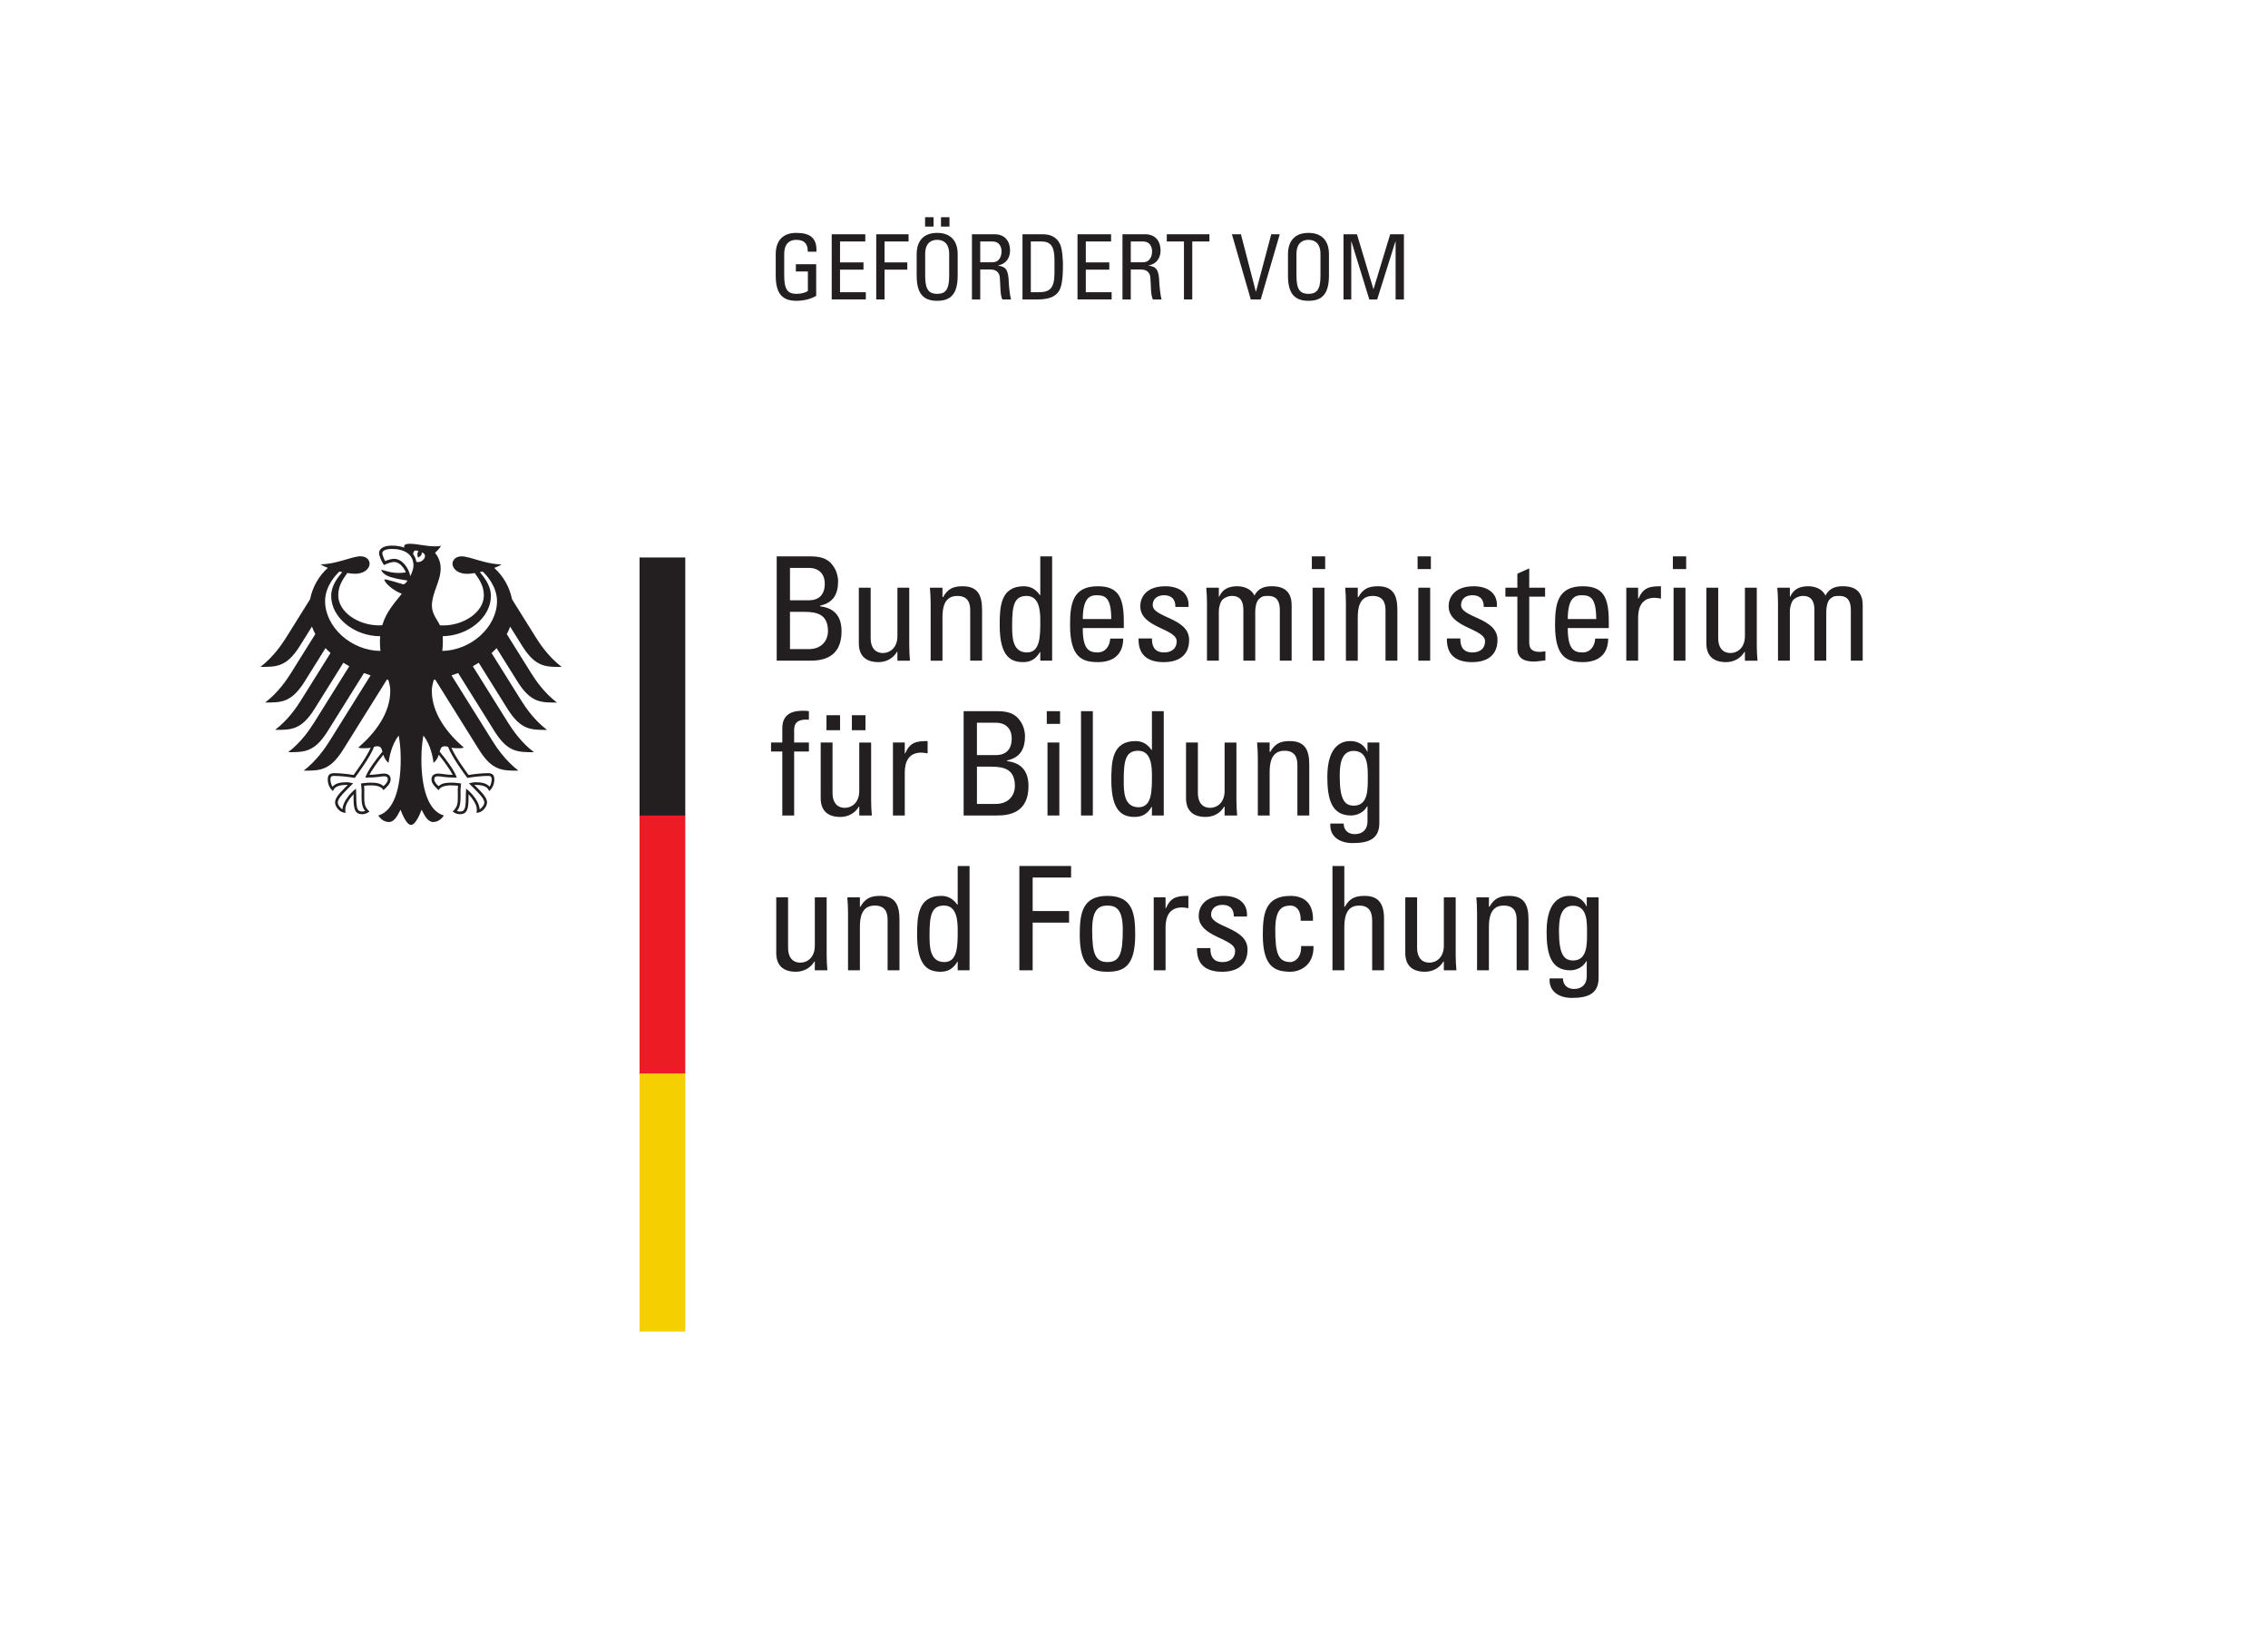 <?xml version="1.0" encoding="UTF-8" standalone="no"?>
<!-- Created with Inkscape (http://www.inkscape.org/) -->

<svg
   xmlns:dc="http://purl.org/dc/elements/1.1/"
   xmlns:cc="http://creativecommons.org/ns#"
   xmlns:rdf="http://www.w3.org/1999/02/22-rdf-syntax-ns#"
   xmlns:svg="http://www.w3.org/2000/svg"
   xmlns="http://www.w3.org/2000/svg"
   xmlns:sodipodi="http://sodipodi.sourceforge.net/DTD/sodipodi-0.dtd"
   xmlns:inkscape="http://www.inkscape.org/namespaces/inkscape"
   id="svg2"
   version="1.1"
   inkscape:version="0.48.4 r9939"
   width="250"
   height="180.199"
   xml:space="preserve"
   sodipodi:docname="bmbf_logo.svg"><defs
     id="defs6" /><sodipodi:namedview
     pagecolor="#ffffff"
     bordercolor="#666666"
     borderopacity="1"
     objecttolerance="10"
     gridtolerance="10"
     guidetolerance="10"
     inkscape:pageopacity="0"
     inkscape:pageshadow="2"
     inkscape:window-width="736"
     inkscape:window-height="480"
     id="namedview4"
     showgrid="false"
     fit-margin-top="5"
     fit-margin-left="5"
     fit-margin-right="5"
     fit-margin-bottom="5"
     inkscape:zoom="1"
     inkscape:cx="117.27911"
     inkscape:cy="94.825199"
     inkscape:window-x="239"
     inkscape:window-y="251"
     inkscape:window-maximized="0"
     inkscape:current-layer="g10" /><g
     id="g10"
     inkscape:groupmode="layer"
     inkscape:label="ink_ext_XXXXXX"
     transform="matrix(1.25,0,0,-1.25,-37.278,189.199)"><g
       id="g12"
       transform="matrix(0.091,0,0,0.091,33.777,11.155)"><path
         d="m 0.496,0.496 2115.45,0 0,1500.2 -2115.45,0 0,-1500.2 z"
         style="fill:#ffffff;fill-opacity:0;fill-rule:nonzero;stroke:none"
         id="path14"
         inkscape:connector-curvature="0" /><path
         d="m 746.137,624.367 c 0,-11.762 -7.711,-16.39 -13.86,-16.39 -8.121,0 -12.05,5.742 -12.05,14.281 l 0,49.008 -11.469,0 0,-53.911 c 0,-12.027 6.711,-18.179 19.039,-18.179 7.41,0 14.129,3.5 17.922,9.922 l 0.418,0 0,-8.539 12.179,0 c -0.418,4.918 -0.699,9.796 -0.699,14.707 l 0,56 -11.469,0 0,-46.899"
         style="fill:#231f20;fill-opacity:1;fill-rule:nonzero;stroke:none"
         id="path16"
         inkscape:connector-curvature="0" /><path
         d="m 828.176,600.559 0,49.007 c 0,14 -3.778,23.102 -18.887,23.102 -9.113,0 -14.434,-2.52 -18.91,-10.5 l -0.551,0 0,9.098 -12.191,0 c 0.422,-4.899 0.679,-9.789 0.679,-14.707 l 0,-56 11.5,0 0,41.879 c 0,9.66 1.801,20.859 14.403,20.859 9.797,0 12.457,-6.168 12.457,-13.719 l 0,-49.012 11.48,0"
         style="fill:#231f20;fill-opacity:1;fill-rule:nonzero;stroke:none"
         id="path18"
         inkscape:connector-curvature="0" /><path
         d="m 884.598,638.777 c 0,-14.261 0,-30.23 -12.879,-30.23 -14.41,0 -14.41,15.41 -14.41,26.039 0,18.902 1.687,28.711 14.019,28.711 12.719,0 13.277,-15.129 13.277,-24.508 l -0.007,-0.012 z m 0,25.36 -0.41,0 c -3.93,5.582 -8.821,8.531 -15.54,8.531 -22.82,0 -23.382,-20.289 -23.382,-37.949 0,-31.071 11.48,-35.551 22.82,-35.551 7.41,0 12.301,3.219 16.223,9.801 l 0.289,0 0,-8.422 11.48,0 0,101.082 -11.48,0 0,-37.5"
         style="fill:#231f20;fill-opacity:1;fill-rule:nonzero;stroke:none"
         id="path20"
         inkscape:connector-curvature="0" /><path
         d="m 957.246,600.559 0,46.207 35.281,0 0,11.211 -35.281,0 0,32.48 37.231,0 0,11.18 -50.122,0 0,-101.078 12.891,0"
         style="fill:#231f20;fill-opacity:1;fill-rule:nonzero;stroke:none"
         id="path22"
         inkscape:connector-curvature="0" /><path
         d="m 1029.74,608.547 c -11.9,0 -14.84,8.262 -14.84,31.23 0,19.321 6.01,23.512 14.84,23.512 8.82,0 14.84,-4.191 14.84,-23.512 0,-22.968 -2.95,-31.23 -14.84,-31.23 z m 0,-9.379 c 14.98,0 26.88,4.469 26.88,35.699 0,20.719 -2.38,37.789 -26.87,37.789 -24.5,0 -26.88,-17.07 -26.88,-37.789 0,-31.23 11.89,-35.699 26.88,-35.699"
         style="fill:#231f20;fill-opacity:1;fill-rule:nonzero;stroke:none"
         id="path24"
         inkscape:connector-curvature="0" /><path
         d="m 1086.03,671.27 -11.48,0 0,-70.711 11.48,0 0,41.718 c 0,9.539 3.22,19.2 15.94,19.2 2.11,0 4.08,-0.438 6.17,-0.719 l 0,11.91 c -11.19,0 -17.05,-1.25 -21.82,-12.039 l -0.29,0 0,10.641"
         style="fill:#231f20;fill-opacity:1;fill-rule:nonzero;stroke:none"
         id="path26"
         inkscape:connector-curvature="0" /><path
         d="m 1165.46,620.738 c 0,21.539 -35.29,21.27 -35.29,33.731 0,6.148 4.79,9.508 10.94,9.508 7.27,0 11.21,-3.911 11.05,-11.329 l 12.75,0 c 0.98,14 -9.8,20.008 -22.4,20.008 -19.88,0 -24.37,-11.91 -24.37,-19.32 0,-21.148 35.29,-21.418 35.29,-34.02 0,-7.289 -5.31,-10.777 -12.21,-10.777 -11.6,0 -11.74,9.527 -11.74,13.566 l -13.01,0 c -0.45,-16.226 9.1,-22.949 24.36,-22.949 13.98,0 24.63,6.02 24.63,21.563"
         style="fill:#231f20;fill-opacity:1;fill-rule:nonzero;stroke:none"
         id="path28"
         inkscape:connector-curvature="0" /><path
         d="m 1228.84,648.598 c 0.72,15.82 -7.56,24.058 -21.7,24.058 -24.49,0 -26.87,-17.07 -26.87,-37.789 0,-31.23 11.91,-35.699 26.88,-35.699 7.87,0 22.71,5.039 22.27,24.918 l -12.03,0 c 0.41,-12.75 -7.58,-15.547 -10.23,-15.547 -11.89,0 -14.82,8.258 -14.82,31.227 0,19.32 6.02,23.511 14.82,23.511 4.36,0 10.08,-3.089 9.82,-14.691 l 11.88,0"
         style="fill:#231f20;fill-opacity:1;fill-rule:nonzero;stroke:none"
         id="path30"
         inkscape:connector-curvature="0" /><path
         d="m 1297.73,600.559 0,50.129 c 0,15.96 -6.72,21.968 -18.75,21.968 -9.24,0 -14.55,-2.238 -19.18,-10.5 l -0.55,0 0,39.473 -11.48,0 0,-101.082 11.48,0 0,41.601 c 0,11.891 2.93,21.129 14.39,21.129 9.82,0 12.6,-6.172 12.6,-14.839 l 0,-47.891 11.48,0"
         style="fill:#231f20;fill-opacity:1;fill-rule:nonzero;stroke:none"
         id="path32"
         inkscape:connector-curvature="0" /><path
         d="m 1355.69,624.367 c 0,-11.762 -7.68,-16.39 -13.87,-16.39 -8.12,0 -12.03,5.742 -12.03,14.281 l 0,49.008 -11.46,0 0,-53.911 c 0,-12.027 6.7,-18.179 19.04,-18.179 7.42,0 14.12,3.5 17.91,9.922 l 0.41,0 0,-8.539 12.19,0 c -0.43,4.918 -0.7,9.796 -0.7,14.707 l 0,56 -11.48,0 0,-46.899"
         style="fill:#231f20;fill-opacity:1;fill-rule:nonzero;stroke:none"
         id="path34"
         inkscape:connector-curvature="0" /><path
         d="m 1437.73,600.559 0,49.007 c 0,14 -3.77,23.102 -18.89,23.102 -9.08,0 -14.41,-2.52 -18.91,-10.5 l -0.55,0 0,9.098 -12.17,0 c 0.39,-4.899 0.68,-9.789 0.68,-14.707 l 0,-56 11.48,0 0,41.879 c 0,9.66 1.82,20.859 14.41,20.859 9.8,0 12.46,-6.168 12.46,-13.719 l 0,-49.012 11.46,0"
         style="fill:#231f20;fill-opacity:1;fill-rule:nonzero;stroke:none"
         id="path36"
         inkscape:connector-curvature="0" /><path
         d="m 1494.44,636.277 c 0,-9.82 0.41,-26.191 -13.42,-26.191 -8.55,0 -13.75,5.312 -13.75,27.992 0,9.391 0.43,25.059 13.46,25.059 14.39,0 13.71,-16.371 13.71,-26.86 z m -0.27,26.309 -0.29,0 c -3.22,6.863 -9.08,10.082 -16.5,10.082 -5.72,0 -22.11,-2.09 -22.11,-34.59 0,-21 3.75,-37.519 22.95,-37.519 6.15,0 12.6,3.218 15.53,8.828 l 0.43,0 0,-14.711 c 0,-7.27 -4.34,-12.188 -12.32,-12.188 -6.29,0 -10.64,3.649 -10.76,10.231 l -12.89,0 c -0.98,-13.031 9.67,-18.891 21.41,-18.891 15.53,0 26.05,3.77 26.05,19.59 l 0,77.84 -11.48,0 0,-8.68"
         style="fill:#231f20;fill-opacity:1;fill-rule:nonzero;stroke:none"
         id="path38"
         inkscape:connector-curvature="0" /><path
         d="m 703.719,821.27 0,-8.684 10.91,0 0,-62.02 11.476,0 0,62.02 14.293,0 0,8.684 -14.293,0 0,12.039 c 0,5.73 2.102,10.918 14.293,10.097 l 0,8.231 c -1.691,0.289 -3.101,0.429 -5.48,0.429 -10.211,0 -20.289,-2.789 -20.289,-17.089 l 0,-13.711 -10.91,0"
         style="fill:#231f20;fill-opacity:1;fill-rule:nonzero;stroke:none"
         id="path40"
         inkscape:connector-curvature="0" /><path
         d="m 770.598,847.727 -13.16,0 0,-14.551 13.16,0 0,14.551 z m 24.64,0 -13.179,0 0,-14.551 13.179,0 0,14.551 z m -6.031,-73.36 c 0,-11.762 -7.699,-16.379 -13.871,-16.379 -8.109,0 -12.027,5.75 -12.027,14.27 l 0,49.008 -11.481,0 0,-53.911 c 0,-12.027 6.731,-18.187 19.039,-18.187 7.422,0 14.141,3.5 17.922,9.93 l 0.418,0 0,-8.539 12.18,0 c -0.41,4.91 -0.68,9.796 -0.68,14.699 l 0,56 -11.5,0 0,-46.903"
         style="fill:#231f20;fill-opacity:1;fill-rule:nonzero;stroke:none"
         id="path42"
         inkscape:connector-curvature="0" /><path
         d="m 833.316,821.27 -11.468,0 0,-70.704 11.468,0 0,41.711 c 0,9.539 3.223,19.211 15.981,19.211 2.101,0 4.039,-0.441 6.152,-0.718 l 0,11.906 c -11.211,0 -17.094,-1.25 -21.844,-12.039 l -0.289,0 0,10.64"
         style="fill:#231f20;fill-opacity:1;fill-rule:nonzero;stroke:none"
         id="path44"
         inkscape:connector-curvature="0" /><path
         d="m 903.227,797.879 13.722,0 c 13.156,0 23.09,-2.793 23.09,-18.902 0,-7.411 -4.883,-17.211 -18.613,-17.211 l -18.188,0 0,36.113 -0.011,0 z m 0,42.578 18.191,0 c 10.789,0 15.551,-6.871 15.551,-15.25 0,-9.82 -4.903,-15.98 -14.973,-16.109 l -18.769,0 0,31.359 z m 19.609,-89.891 c 11.461,0 30.363,2.52 30.363,28.422 0,13.86 -6.301,22.551 -20.703,24.231 l 0,0.679 c 13.02,2.95 17.34,11.36 17.34,23.957 0,1.942 -0.547,7.961 -4.059,13.442 -3.769,5.59 -8.539,10.34 -22.531,10.34 l -32.891,0 0,-101.071 32.481,0"
         style="fill:#231f20;fill-opacity:1;fill-rule:nonzero;stroke:none"
         id="path46"
         inkscape:connector-curvature="0" /><path
         d="m 983.098,821.27 -11.481,0 0,-70.704 11.481,0 0,70.704 z m -12.18,18.058 12.891,0 0,12.301 -12.891,0 0,-12.301"
         style="fill:#231f20;fill-opacity:1;fill-rule:nonzero;stroke:none"
         id="path48"
         inkscape:connector-curvature="0" /><path
         d="m 1004.1,750.566 11.461,0 0,101.07 -11.461,0 0,-101.07 z"
         style="fill:#231f20;fill-opacity:1;fill-rule:nonzero;stroke:none"
         id="path50"
         inkscape:connector-curvature="0" /><path
         d="m 1072.82,788.789 c 0,-14.273 0,-30.242 -12.89,-30.242 -14.43,0 -14.43,15.41 -14.43,26.039 0,18.902 1.69,28.703 14,28.703 12.75,0 13.32,-15.133 13.32,-24.5 z m 0,25.348 -0.45,0 c -3.91,5.582 -8.79,8.531 -15.52,8.531 -22.81,0 -23.38,-20.289 -23.38,-37.941 0,-31.079 11.48,-35.551 22.81,-35.551 7.43,0 12.32,3.222 16.27,9.801 l 0.27,0 0,-8.411 11.46,0 0,101.071 -11.46,0 0,-37.5"
         style="fill:#231f20;fill-opacity:1;fill-rule:nonzero;stroke:none"
         id="path52"
         inkscape:connector-curvature="0" /><path
         d="m 1143.25,774.367 c 0,-11.762 -7.71,-16.379 -13.87,-16.379 -8.12,0 -12.03,5.75 -12.03,14.27 l 0,49.008 -11.5,0 0,-53.911 c 0,-12.027 6.72,-18.187 19.04,-18.187 7.42,0 14.16,3.5 17.91,9.93 l 0.45,0 0,-8.539 12.15,0 c -0.41,4.91 -0.7,9.796 -0.7,14.699 l 0,56 -11.45,0 0,-46.903"
         style="fill:#231f20;fill-opacity:1;fill-rule:nonzero;stroke:none"
         id="path54"
         inkscape:connector-curvature="0" /><path
         d="m 1225.28,750.566 0,49 c 0,14 -3.79,23.102 -18.91,23.102 -9.1,0 -14.41,-2.52 -18.89,-10.5 l -0.59,0 0,9.098 -12.17,0 c 0.43,-4.899 0.72,-9.789 0.72,-14.707 l 0,-56 11.45,0 0,41.879 c 0,9.66 1.84,20.851 14.43,20.851 9.8,0 12.46,-6.172 12.46,-13.723 l 0,-49 11.48,0"
         style="fill:#231f20;fill-opacity:1;fill-rule:nonzero;stroke:none"
         id="path56"
         inkscape:connector-curvature="0" /><path
         d="m 1282,786.277 c 0,-9.82 0.41,-26.191 -13.46,-26.191 -8.55,0 -13.73,5.312 -13.73,27.992 0,9.391 0.43,25.07 13.46,25.07 14.41,0 13.73,-16.371 13.73,-26.859 l 0,-0.012 z m -0.29,26.309 -0.27,0 c -3.22,6.863 -9.1,10.082 -16.52,10.082 -5.74,0 -22.13,-2.09 -22.13,-34.59 0,-21 3.79,-37.512 22.95,-37.512 6.15,0 12.6,3.223 15.55,8.821 l 0.43,0 0,-14.688 c 0,-7.293 -4.36,-12.203 -12.3,-12.203 -6.33,0 -10.68,3.652 -10.8,10.231 l -12.89,0 c -0.98,-13.02 9.67,-18.891 21.45,-18.891 15.53,0 26.02,3.769 26.02,19.59 l 0,77.84 -11.46,0 0,-8.68"
         style="fill:#231f20;fill-opacity:1;fill-rule:nonzero;stroke:none"
         id="path58"
         inkscape:connector-curvature="0" /><path
         d="m 722.066,947.879 13.731,0 c 13.16,0 23.101,-2.793 23.101,-18.902 0,-7.411 -4.902,-17.211 -18.609,-17.211 l -18.211,0 0,36.113 -0.012,0 z m 0,42.578 18.211,0 c 10.77,0 15.539,-6.871 15.539,-15.25 0,-9.82 -4.91,-15.98 -15,-16.109 l -18.75,0 0,31.359 z m 19.59,-89.891 c 11.5,0 30.391,2.52 30.391,28.422 0,13.86 -6.289,22.551 -20.719,24.231 l 0,0.679 c 13.027,2.95 17.379,11.36 17.379,23.957 0,1.942 -0.559,7.961 -4.059,13.442 -3.769,5.59 -8.543,10.343 -22.543,10.343 l -32.91,0 0,-101.074 32.473,0"
         style="fill:#231f20;fill-opacity:1;fill-rule:nonzero;stroke:none"
         id="path60"
         inkscape:connector-curvature="0" /><path
         d="m 826.176,924.367 c 0,-11.762 -7.707,-16.379 -13.879,-16.379 -8.109,0 -12.031,5.75 -12.031,14.27 l 0,49.008 -11.469,0 0,-53.911 c 0,-12.027 6.719,-18.187 19.031,-18.187 7.41,0 14.141,3.5 17.91,9.93 l 0.438,0 0,-8.539 12.16,0 c -0.41,4.91 -0.68,9.796 -0.68,14.699 l 0,56 -11.468,0 0,-46.903"
         style="fill:#231f20;fill-opacity:1;fill-rule:nonzero;stroke:none"
         id="path62"
         inkscape:connector-curvature="0" /><path
         d="m 908.227,900.566 0,49 c 0,14 -3.801,23.102 -18.918,23.102 -9.102,0 -14.411,-2.52 -18.891,-10.5 l -0.57,0 0,9.098 -12.18,0 c 0.43,-4.899 0.711,-9.789 0.711,-14.707 l 0,-56 11.457,0 0,41.879 c 0,9.66 1.82,20.851 14.43,20.851 9.793,0 12.453,-6.172 12.453,-13.723 l 0,-49 11.5,0"
         style="fill:#231f20;fill-opacity:1;fill-rule:nonzero;stroke:none"
         id="path64"
         inkscape:connector-curvature="0" /><path
         d="m 964.637,938.789 c 0,-14.273 0,-30.242 -12.879,-30.242 -14.41,0 -14.41,15.41 -14.41,26.039 0,18.902 1.679,28.703 14,28.703 12.73,0 13.289,-15.133 13.289,-24.5 z m 0,25.348 -0.41,0 c -3.918,5.582 -8.829,8.531 -15.539,8.531 -22.829,0 -23.391,-20.289 -23.391,-37.941 0,-31.079 11.469,-35.551 22.82,-35.551 7.422,0 12.321,3.222 16.231,9.801 l 0.289,0 0,-8.411 11.48,0 0,101.074 -11.48,0 0,-37.503"
         style="fill:#231f20;fill-opacity:1;fill-rule:nonzero;stroke:none"
         id="path66"
         inkscape:connector-curvature="0" /><path
         d="m 1005.8,940.887 c 0.15,19.59 6.17,23.09 13.45,23.09 8.39,0 14.15,-2.5 14.15,-23.09 l -27.6,0 z m 39.76,-8.68 0,6.031 c 0,23.371 -5.05,34.43 -25.2,34.43 -24.505,0 -26.883,-17.07 -26.883,-37.789 0,-31.231 11.893,-35.703 26.883,-35.703 14.84,0 24.49,7.14 24.64,22.812 l -12.6,0 c -0.42,-7.121 -4.49,-13.441 -12.32,-13.441 -8.96,0 -14.3,3.93 -14.3,23.66 l 39.77,0"
         style="fill:#231f20;fill-opacity:1;fill-rule:nonzero;stroke:none"
         id="path68"
         inkscape:connector-curvature="0" /><path
         d="m 1108.86,920.727 c 0,21.539 -35.29,21.281 -35.29,33.742 0,6.148 4.77,9.508 10.92,9.508 7.29,0 11.21,-3.911 11.05,-11.329 l 12.75,0 c 0.98,14 -9.82,20.008 -22.42,20.008 -19.86,0 -24.34,-11.91 -24.34,-19.32 0,-21.137 35.28,-21.43 35.28,-34.02 0,-7.289 -5.31,-10.777 -12.17,-10.777 -11.62,0 -11.78,9.527 -11.78,13.578 l -13.01,0 c -0.42,-16.238 9.09,-22.961 24.36,-22.961 14,0 24.65,6.02 24.65,21.563"
         style="fill:#231f20;fill-opacity:1;fill-rule:nonzero;stroke:none"
         id="path70"
         inkscape:connector-curvature="0" /><path
         d="m 1172.94,900.566 0,47.602 c 0,2.668 0.53,9.668 3.93,12.461 3.05,2.519 4.32,2.668 8.67,2.668 9.26,0 11.21,-6.578 11.21,-13.719 l 0,-49 11.46,0 0,53.758 c 0,16.66 -11.91,18.34 -19.32,18.34 -6.45,0 -12.89,-1.52 -16.8,-9.098 -2.68,6.43 -10.1,9.098 -16.52,9.098 -8.24,0 -14.28,-2.668 -17.62,-10.207 l -0.29,0 0,8.82 -12.19,0 c 0.41,-4.902 0.7,-9.793 0.7,-14.711 l 0,-56 11.48,0 0,47.598 c 0,2.672 0.55,6.883 2.66,10.383 1.68,2.66 6.45,4.75 9.94,4.75 9.24,0 11.17,-6.582 11.17,-13.723 l 0,-49 11.5,0"
         style="fill:#231f20;fill-opacity:1;fill-rule:nonzero;stroke:none"
         id="path72"
         inkscape:connector-curvature="0" /><path
         d="m 1239.97,971.27 -11.46,0 0,-70.704 11.46,0 0,70.704 z m -12.17,18.058 12.89,0 0,12.302 -12.89,0 0,-12.302"
         style="fill:#231f20;fill-opacity:1;fill-rule:nonzero;stroke:none"
         id="path74"
         inkscape:connector-curvature="0" /><path
         d="m 1310.66,900.566 0,49 c 0,14 -3.75,23.102 -18.89,23.102 -9.12,0 -14.41,-2.52 -18.91,-10.5 l -0.57,0 0,9.098 -12.17,0 c 0.41,-4.899 0.68,-9.789 0.68,-14.707 l 0,-56 11.48,0 0,41.879 c 0,9.66 1.84,20.851 14.43,20.851 9.79,0 12.46,-6.172 12.46,-13.723 l 0,-49 11.46,0"
         style="fill:#231f20;fill-opacity:1;fill-rule:nonzero;stroke:none"
         id="path76"
         inkscape:connector-curvature="0" /><path
         d="m 1342.45,971.27 -11.48,0 0,-70.704 11.48,0 0,70.704 z m -12.19,18.058 12.87,0 0,12.302 -12.87,0 0,-12.302"
         style="fill:#231f20;fill-opacity:1;fill-rule:nonzero;stroke:none"
         id="path78"
         inkscape:connector-curvature="0" /><path
         d="m 1407.69,920.727 c 0,21.539 -35.31,21.281 -35.31,33.742 0,6.148 4.77,9.508 10.92,9.508 7.3,0 11.23,-3.911 11.05,-11.329 l 12.77,0 c 0.98,14 -9.82,20.008 -22.42,20.008 -19.86,0 -24.36,-11.91 -24.36,-19.32 0,-21.137 35.29,-21.43 35.29,-34.02 0,-7.289 -5.33,-10.777 -12.17,-10.777 -11.66,0 -11.78,9.527 -11.78,13.578 l -13.03,0 c -0.39,-16.238 9.1,-22.961 24.38,-22.961 13.96,0 24.65,6.02 24.65,21.563"
         style="fill:#231f20;fill-opacity:1;fill-rule:nonzero;stroke:none"
         id="path80"
         inkscape:connector-curvature="0" /><path
         d="m 1415.34,971.27 0,-8.684 11.6,0 0,-50.27 c 0,-8.109 4.9,-12.597 15.82,-12.597 3.79,0 7.56,0.84 11.35,1.129 l 0,8.8 c -2.52,-0.269 -4.34,-0.562 -5.18,-0.562 -10.49,0 -10.49,5.762 -10.49,10.23 l 0,43.262 15.37,0 0,8.68 -15.37,0 0,18.75 -11.5,-5.16 0,-13.59 -11.6,0"
         style="fill:#231f20;fill-opacity:1;fill-rule:nonzero;stroke:none"
         id="path82"
         inkscape:connector-curvature="0" /><path
         d="m 1475.77,940.887 c 0.14,19.59 6.15,23.09 13.46,23.09 8.4,0 14.12,-2.5 14.12,-23.09 l -27.58,0 z m 39.77,-8.68 0,6.031 c 0,23.371 -5.02,34.43 -25.2,34.43 -24.51,0 -26.87,-17.07 -26.87,-37.789 0,-31.231 11.89,-35.703 26.88,-35.703 14.82,0 24.49,7.14 24.63,22.812 l -12.6,0 c -0.43,-7.121 -4.45,-13.441 -12.3,-13.441 -8.98,0 -14.3,3.93 -14.3,23.66 l 39.77,0"
         style="fill:#231f20;fill-opacity:1;fill-rule:nonzero;stroke:none"
         id="path84"
         inkscape:connector-curvature="0" /><path
         d="m 1543.96,971.27 -11.46,0 0,-70.704 11.46,0 0,41.711 c 0,9.539 3.22,19.211 15.98,19.211 2.09,0 4.04,-0.441 6.15,-0.718 l 0,11.906 c -11.21,0 -17.07,-1.25 -21.84,-12.039 l -0.29,0 0,10.64"
         style="fill:#231f20;fill-opacity:1;fill-rule:nonzero;stroke:none"
         id="path86"
         inkscape:connector-curvature="0" /><path
         d="m 1589.82,971.27 -11.5,0 0,-70.704 11.5,0 0,70.704 z m -12.19,18.058 12.89,0 0,12.302 -12.89,0 0,-12.302"
         style="fill:#231f20;fill-opacity:1;fill-rule:nonzero;stroke:none"
         id="path88"
         inkscape:connector-curvature="0" /><path
         d="m 1647.45,924.367 c 0,-11.762 -7.68,-16.379 -13.85,-16.379 -8.12,0 -12.03,5.75 -12.03,14.27 l 0,49.008 -11.48,0 0,-53.911 c 0,-12.027 6.72,-18.187 19.04,-18.187 7.42,0 14.14,3.5 17.93,9.93 l 0.39,0 0,-8.539 12.21,0 c -0.45,4.91 -0.7,9.796 -0.7,14.699 l 0,56 -11.5,0 0,-46.903"
         style="fill:#231f20;fill-opacity:1;fill-rule:nonzero;stroke:none"
         id="path90"
         inkscape:connector-curvature="0" /><path
         d="m 1726.28,900.566 0,47.602 c 0,2.668 0.57,9.668 3.93,12.461 3.09,2.519 4.34,2.668 8.67,2.668 9.26,0 11.21,-6.578 11.21,-13.719 l 0,-49 11.5,0 0,53.758 c 0,16.66 -11.91,18.34 -19.34,18.34 -6.45,0 -12.87,-1.52 -16.8,-9.098 -2.68,6.43 -10.1,9.098 -16.54,9.098 -8.24,0 -14.28,-2.668 -17.62,-10.207 l -0.29,0 0,8.82 -12.19,0 c 0.45,-4.902 0.7,-9.793 0.7,-14.711 l 0,-56 11.48,0 0,47.598 c 0,2.672 0.57,6.883 2.66,10.383 1.68,2.66 6.45,4.75 9.96,4.75 9.2,0 11.19,-6.582 11.19,-13.723 l 0,-49 11.46,0"
         style="fill:#231f20;fill-opacity:1;fill-rule:nonzero;stroke:none"
         id="path92"
         inkscape:connector-curvature="0" /><path
         d="m 576.316,250.539 44.289,0 0,250.02 -44.289,0 0,-250.02 z"
         style="fill:#f5cf00;fill-opacity:1;fill-rule:nonzero;stroke:none"
         id="path94"
         inkscape:connector-curvature="0" /><path
         d="m 576.316,500.566 44.289,0 0,250.871 -44.289,0 0,-250.871 z"
         style="fill:#ed1c24;fill-opacity:1;fill-rule:nonzero;stroke:none"
         id="path96"
         inkscape:connector-curvature="0" /><path
         d="m 576.316,750.566 44.289,0 0,249.992 -44.289,0 0,-249.992 z"
         style="fill:#231f20;fill-opacity:1;fill-rule:nonzero;stroke:none"
         id="path98"
         inkscape:connector-curvature="0" /><path
         d="m 438.168,958.277 c 0,14.25 -10.359,25.52 -14,28.7 l -2.629,-0.598 c 3.879,-4.731 10.707,-12.66 10.707,-23.152 0,-20.661 -21.828,-38.61 -46.75,-38.95 0.199,-2.129 0.18,-4 0.18,-5.609 0,-2.949 -0.18,-5.84 -0.539,-8.652 28.269,0.511 53.031,23.5 53.031,48.25 l 0,0.011 z m -38.98,-171.019 c -12.071,0 -14.692,1.269 -17.872,1.269 -2.039,0 -3.98,-0.199 -3.98,-3.101 0,-2.008 2.25,-4.938 4.301,-6.469 2.84,2.809 6.742,3.43 13.031,3.43 2.937,0 6.949,-0.571 8.719,-0.809 -0.239,-1.742 -0.59,-3.98 -0.59,-7.152 0,-1.66 0.058,-3.61 0.058,-5.66 0,-7.118 -1.046,-10.899 -3.527,-13.758 0.539,-0.332 1.961,-0.621 2.82,-0.621 4.618,0 5.797,2.359 5.797,14.359 0,3.633 0.293,6.992 0.293,7.852 6.45,-4.93 13.051,-13.719 13.051,-20.082 2.098,1.082 4.59,4.281 4.59,6.66 0,4.34 -7.242,10.781 -14.922,18.551 1.07,0.261 3.93,1.07 6.27,1.07 6.019,0 10.91,-1 13.742,-4.34 1.129,1.211 2.047,4.891 2.047,6.961 0,3.609 -2.071,3.5 -3.571,3.5 -6.429,0 -14.359,-1 -20.039,-1.941 -2.058,2.75 -15.218,20.55 -18.629,30.062 -0.98,0.328 -1.75,0.609 -3.359,0.609 -3.16,0 -3.992,-2.21 -4.801,-5.23 7.25,-8.801 14.219,-18.371 16.59,-25.16 l -0.019,0 z m -72.051,25.16 c -0.821,3.031 -1.621,5.23 -4.801,5.23 -1.629,0 -2.387,-0.281 -3.348,-0.609 -3.441,-9.5 -16.582,-27.301 -18.66,-30.062 -5.652,0.941 -13.609,1.941 -20.019,1.941 -1.512,0 -3.582,0.121 -3.582,-3.5 0,-2.07 0.921,-5.75 2.062,-6.961 2.82,3.34 7.707,4.34 13.727,4.34 2.363,0 5.203,-0.809 6.261,-1.07 -7.679,-7.77 -14.91,-14.219 -14.91,-18.551 0,-2.379 2.492,-5.578 4.602,-6.66 0,6.363 6.578,15.14 13.027,20.082 0,-0.86 0.301,-4.219 0.301,-7.852 0,-11.988 1.191,-14.359 5.812,-14.359 0.84,0 2.27,0.289 2.817,0.629 -2.488,2.863 -3.539,6.64 -3.539,13.761 0,2.051 0.082,4 0.082,5.661 0,3.16 -0.371,5.41 -0.61,7.148 1.758,0.23 5.778,0.812 8.719,0.812 6.289,0 10.188,-0.609 13.039,-3.429 2.039,1.527 4.301,4.457 4.301,6.469 0,2.898 -1.949,3.101 -4,3.101 -3.191,0 -5.789,-1.273 -17.871,-1.273 2.379,6.8 9.34,16.371 16.59,25.16 l 0,-0.008 z m -49.66,150.809 c 0,10.492 6.839,18.421 10.699,23.152 l -2.598,0.598 c -3.672,-3.18 -14.012,-14.45 -14.012,-28.7 0,-24.918 25.102,-48.07 53.633,-48.261 -0.301,2.711 -0.48,5.582 -0.48,8.66 0,1.91 0.078,3.812 0.25,5.59 -25.231,0 -47.492,18.113 -47.492,38.961 z m 76.679,19.199 c 1.313,2.992 3.051,6.543 3.051,10.453 0,10.811 -8.961,15.961 -20.961,15.961 -6.16,0 -9.277,-1.99 -9.277,-3.99 0,-2 2.039,-6.405 2.82,-7.752 2.219,1 6.227,2.168 8.547,2.168 8.242,0 14.391,-9.25 15.832,-16.84 l -0.012,0 z m 5.891,13.832 c 7.019,-1.371 11.801,7.602 5.141,9.192 0.917,-2.95 -3.559,-5.04 -3.559,-5.04 0,0 -1.711,3.96 0.508,6.21 -4.09,2 -5.121,-0.42 -5.199,-2.94 1.601,-2.15 2.64,-4.653 3.109,-7.422 z m 22.719,-61.422 c 1.132,-0.07 2.191,-0.117 3.312,-0.117 19.75,0 39.34,12.758 39.34,29.129 0,8.73 -3.93,14.84 -8.781,21.59 -2.84,-0.469 -5.43,-0.739 -7.469,-0.739 -8.949,0 -13.801,4.797 -14.152,9.508 0,4.242 3.453,7.443 8.8,7.443 8.301,0 23.45,-7.771 38.7,-7.771 -1.489,-1.133 -3.989,-2.32 -7,-3.461 8.953,-8.051 14.91,-18.852 17.203,-30.379 l 23.386,-37.422 c 3.911,-6.25 12.231,-18.539 24.731,-28.121 -15.117,0 -25.16,-0.359 -37.949,19.883 l -11.981,19.18 c -0.879,-2.481 -1.98,-4.903 -3.258,-7.27 l 23.84,-38.16 c 3.961,-6.313 12.168,-18.512 24.75,-28.141 -15.14,0 -25.14,-0.359 -37.949,19.879 l -20.523,32.852 c -1.539,-1.621 -3.161,-3.223 -4.86,-4.77 l 28.949,-46.344 c 4,-6.347 12.172,-18.457 24.762,-28.117 -15.129,0 -25.16,-0.351 -37.961,19.891 l -28.207,45.16 c -1.871,-1.184 -3.773,-2.301 -5.722,-3.391 l 34.429,-55.121 c 3.973,-6.328 12.153,-18.468 24.75,-28.121 -15.117,0 -25.168,-0.347 -37.929,19.883 l -35.481,56.777 c -2.098,-0.82 -4.238,-1.57 -6.41,-2.269 l 40.102,-64.18 c 3.91,-6.211 12.289,-18.539 24.73,-28.109 -15.121,0 -25.16,-0.36 -37.93,19.879 l -42.722,68.379 -1.309,-0.227 c -1.16,-3.691 -1.961,-7.152 -1.961,-10.59 0,-21.48 14.09,-40.461 31.031,-55.113 -1.089,-0.457 -2.98,-0.637 -4.73,-0.637 -3.481,0 -5.738,0.207 -7.34,0.477 3.941,-8.93 12.359,-20.43 16.609,-26.387 5.539,1 13.602,1.789 18.883,1.789 5.52,0 6.129,-3.23 6.129,-6.129 0,-5 -2.34,-9.031 -5.062,-11.25 -1.02,2.59 -3.078,6.008 -13.278,6.008 l -1.039,-0.039 c 3,-3.332 12.317,-10.879 12.317,-16.969 0,-4.023 -4.411,-10.043 -10.25,-10.043 0.371,1.293 0.3,2.492 0.3,3.383 0,4.918 -4.359,10.68 -8.039,14.699 0.102,-1.199 0.051,-1.062 0.051,-2.472 0,-11.629 -1.051,-16.969 -8.441,-16.969 -3.621,0 -6.129,1.992 -6.981,2.582 4.793,4.418 5.051,7.91 5.051,14.418 l -0.051,5.66 c -0.008,1.481 0.02,3.461 0.25,4.891 -2.648,0.359 -3.687,0.351 -5.738,0.351 0,0 -10.512,0.828 -13.031,-4.621 -2.84,2.598 -6.969,6.277 -6.969,10.379 0,2.691 1.258,5.731 6.66,5.731 2.051,0 8.5,-1.27 13.891,-1.27 -1.453,3.219 -7.903,12.641 -13.473,19.5 -0.848,-2.641 -2.18,-5.539 -5.109,-7.871 -0.399,4.41 -2.981,18.289 -9.86,26.422 -0.8,-5.492 -1.89,-11.121 -1.89,-23 0,-28.91 6.961,-50.281 21.73,-54.371 -1.91,-3.352 -5.98,-6.36 -10.199,-6.36 -5.402,0 -8.34,6.11 -11.352,11.891 -1.55,-4.281 -5.859,-14.68 -10.211,-14.68 -4.316,0 -8.628,10.399 -10.199,14.68 -3,-5.781 -5.937,-11.891 -11.359,-11.891 -4.199,0 -8.27,3.008 -10.18,6.36 14.75,4.09 21.719,25.461 21.719,54.379 0,11.878 -1.09,17.511 -1.887,23 -6.871,-8.122 -9.453,-22.008 -9.863,-26.418 -2.93,2.339 -4.258,5.23 -5.098,7.867 -5.57,-6.86 -12.019,-16.278 -13.48,-19.5 5.398,0 11.84,1.273 13.89,1.273 5.399,0 6.68,-3.051 6.68,-5.73 0,-4.102 -4.152,-7.781 -6.98,-10.383 -2.532,5.453 -13.039,4.621 -13.039,4.621 -2.032,0 -3.09,0.012 -5.743,-0.352 0.231,-1.429 0.27,-3.406 0.231,-4.886 l -0.031,-5.66 c 0,-6.512 0.242,-10 5.05,-14.422 -0.859,-0.59 -3.359,-2.578 -6.98,-2.578 -7.398,0 -8.457,5.339 -8.457,16.968 0,1.411 -0.043,1.27 0.07,2.469 -3.703,-4.008 -8.051,-9.769 -8.051,-14.699 0,-0.891 -0.062,-2.09 0.29,-3.379 -5.809,0 -10.219,6.02 -10.219,10.039 0,6.09 9.34,13.641 12.308,16.969 l -1.039,0.043 c -10.199,0 -12.269,-3.422 -13.281,-6.012 -2.719,2.219 -5.07,6.25 -5.07,11.25 0,2.898 0.629,6.129 6.14,6.129 5.289,0 13.34,-0.789 18.879,-1.789 4.242,5.961 12.66,17.461 16.59,26.391 -1.578,-0.27 -3.828,-0.481 -7.32,-0.481 -1.738,0 -3.637,0.191 -4.707,0.641 16.91,14.648 31.008,33.629 31.008,55.109 0,3.441 -0.789,6.891 -1.961,10.59 l -1.289,0.23 -42.731,-68.379 c -12.777,-20.25 -22.808,-19.882 -37.93,-19.882 12.442,9.57 20.813,21.89 24.723,28.113 l 40.098,64.18 c -2.168,0.687 -4.289,1.449 -6.399,2.269 l -35.472,-56.781 c -12.789,-20.231 -22.828,-19.879 -37.938,-19.879 12.59,9.66 20.75,21.801 24.731,28.129 l 34.449,55.129 c -1.961,1.09 -3.871,2.211 -5.731,3.39 l -28.218,-45.16 c -12.793,-20.25 -22.813,-19.89 -37.942,-19.89 12.59,9.66 20.77,21.781 24.75,28.132 l 28.949,46.34 c -1.711,1.539 -3.328,3.141 -4.847,4.77 l -20.52,-32.852 c -12.801,-20.23 -22.832,-19.867 -37.953,-19.867 12.563,9.629 20.77,21.828 24.75,28.137 l 23.832,38.16 c -1.269,2.363 -2.359,4.793 -3.262,7.269 l -11.98,-19.179 c -12.789,-20.227 -22.82,-19.867 -37.93,-19.867 12.512,9.589 20.801,21.879 24.731,28.129 l 23.379,37.417 c 2.281,11.543 8.242,22.344 17.191,30.383 -2.988,1.129 -5.5,2.321 -7,3.461 15.262,0 30.391,7.761 38.699,7.761 5.371,0 8.801,-3.194 8.801,-7.433 -0.328,-4.711 -5.211,-9.511 -14.148,-9.511 -2.032,0 -4.633,0.273 -7.481,0.742 -4.84,-6.762 -8.769,-12.86 -8.769,-21.59 0,-16.371 19.589,-29.129 39.359,-29.129 1.109,0 2.18,0.059 3.289,0.129 3.91,13.258 12.25,21.961 18.91,30.469 -7.98,2.91 -16.871,10.492 -16.871,13.922 1,0.589 16.301,-4.223 17.883,-4.653 0.32,-0.09 0.66,-0.109 1.019,0 1.868,0.571 3.418,3.282 3.418,3.563 -1.628,0.269 -11.218,1.519 -17.777,3.898 -4.98,1.821 -7.5,5.129 -7.5,6.391 1.59,0.25 7.66,-2.93 16.566,-2.93 3.293,0 3.942,0.129 7.211,0.527 -2.3,5.473 -6.617,10.102 -11.468,10.102 -1.961,0 -6.231,-1.219 -9.801,-3 -2.488,3.859 -4.68,8.953 -4.68,11.733 0,3.27 3.238,7.12 12.391,7.12 2.558,0 4.949,-0.22 7.18,-0.63 1.781,-0.33 3.281,-0.73 4.898,-1.37 -0.137,0.21 -0.199,0.7 -0.199,1.15 0,1.27 1.14,2.61 5.449,2.61 7.531,0 15.242,-2.47 24.711,-2.47 2.449,0 4.109,0.08 5.539,0.67 -0.617,-1.88 -3.27,-4.66 -5.707,-6.9 1.5,-2.07 5.418,-7.022 5.418,-15.042 0,-12.879 -8.5,-23.512 -8.5,-36.519 0,-7.75 5.961,-14.551 7.742,-18.621"
         style="fill:#231f20;fill-opacity:1;fill-rule:nonzero;stroke:none"
         id="path100"
         inkscape:connector-curvature="0" /><path
         d="m 739.328,1296.85 c 0,7.43 -3.07,11.46 -11.199,11.46 -2.543,0 -11.633,-0.44 -11.633,-13.65 l 0,-21.36 c 0,-13.82 4.02,-17.31 11.633,-17.31 5.777,0 9.617,1.57 11.289,2.79 l 0,18.91 -11.641,0 0,6.99 19.692,0 0,-30.71 c -5.16,-2.8 -11.203,-4.71 -19.34,-4.71 -13.391,0 -19.863,6.91 -19.863,24.41 l 0,20.73 c 0,12.6 6.472,20.66 19.863,20.66 13.648,0 20.129,-5 19.598,-18.2 l -8.399,0"
         style="fill:#231f20;fill-opacity:1;fill-rule:nonzero;stroke:none"
         id="path102"
         inkscape:connector-curvature="0" /><path
         d="m 762.508,1250.56 0,63.17 32.551,0 0,-7 -24.5,0 0,-20.29 22.75,0 0,-7 -22.75,0 0,-21.87 25.027,0 0,-7 -33.078,0"
         style="fill:#231f20;fill-opacity:1;fill-rule:nonzero;stroke:none"
         id="path104"
         inkscape:connector-curvature="0" /><path
         d="m 805.656,1250.56 0,63.17 31.321,0 0,-7 -23.27,0 0,-20.29 22.051,0 0,-7 -22.051,0 0,-28.87 -8.051,0"
         style="fill:#231f20;fill-opacity:1;fill-rule:nonzero;stroke:none"
         id="path106"
         inkscape:connector-curvature="0" /><path
         d="m 844.848,1273.66 0,20.73 c 0,12.6 6.468,20.66 19.871,20.66 13.379,0 19.859,-8.06 19.859,-20.66 l 0,-20.73 c 0,-17.5 -6.48,-24.41 -19.859,-24.41 -13.403,0 -19.871,6.91 -19.871,24.41 z m 16.371,47.51 -8.223,0 0,9.09 8.223,0 0,-9.09 z m 15.129,-47.87 0,21.36 c 0,13.21 -9.102,13.65 -11.629,13.65 -2.543,0 -11.641,-0.44 -11.641,-13.65 l 0,-21.36 c 0,-13.82 4.02,-17.31 11.641,-17.31 7.609,0 11.629,3.5 11.629,17.31 z m 0.269,47.87 -8.219,0 0,9.09 8.219,0 0,-9.09"
         style="fill:#231f20;fill-opacity:1;fill-rule:nonzero;stroke:none"
         id="path108"
         inkscape:connector-curvature="0" /><path
         d="m 906.449,1279.61 0,-29.05 -8.051,0 0,63.17 21.79,0 c 11.199,0 15.14,-7.88 15.14,-15.75 0,-7.43 -4.109,-13.12 -11.551,-14.43 l 0,-0.18 c 7.27,-1.13 9.891,-3.59 10.328,-16.27 0.083,-2.71 0.961,-12.61 2.184,-16.54 l -8.402,0 c -2.27,4.38 -1.75,12.6 -2.438,21 -0.613,7.7 -6.844,8.05 -9.543,8.05 l -9.449,0 -0.008,0 z m 0,6.99 12.078,0 c 5.77,0 8.571,4.99 8.571,10.51 0,4.54 -2.27,9.62 -8.5,9.62 l -12.16,0 0,-20.13"
         style="fill:#231f20;fill-opacity:1;fill-rule:nonzero;stroke:none"
         id="path110"
         inkscape:connector-curvature="0" /><path
         d="m 947.398,1313.73 19.43,0 c 8.051,0 13.828,-2.89 16.969,-9.62 2.539,-5.34 2.801,-17.94 2.801,-19.95 0,-13.48 -1.231,-21.27 -3.86,-25.47 -3.41,-5.42 -9.789,-8.13 -20.82,-8.13 l -14.531,0 0,63.17 0.011,0 z m 8.059,-56.17 7.609,0 c 11.2,0 15.313,4.2 15.313,18.9 l 0,12.77 c 0,12.78 -3.93,17.5 -12.332,17.5 l -10.59,0 0,-49.17"
         style="fill:#231f20;fill-opacity:1;fill-rule:nonzero;stroke:none"
         id="path112"
         inkscape:connector-curvature="0" /><path
         d="m 1000.69,1250.56 0,63.17 32.55,0 0,-7 -24.5,0 0,-20.29 22.75,0 0,-7 -22.75,0 0,-21.87 25.03,0 0,-7 -33.07,0"
         style="fill:#231f20;fill-opacity:1;fill-rule:nonzero;stroke:none"
         id="path114"
         inkscape:connector-curvature="0" /><path
         d="m 1052.32,1279.61 0,-29.05 -8.05,0 0,63.17 21.78,0 c 11.21,0 15.14,-7.88 15.14,-15.75 0,-7.43 -4.1,-13.12 -11.54,-14.43 l 0,-0.18 c 7.25,-1.13 9.88,-3.59 10.31,-16.27 0.1,-2.71 0.98,-12.61 2.21,-16.54 l -8.4,0 c -2.29,4.38 -1.76,12.6 -2.46,21 -0.61,7.7 -6.84,8.05 -9.54,8.05 l -9.45,0 z m 0,6.99 12.07,0 c 5.78,0 8.57,4.99 8.57,10.51 0,4.54 -2.27,9.62 -8.5,9.62 l -12.14,0 0,-20.13"
         style="fill:#231f20;fill-opacity:1;fill-rule:nonzero;stroke:none"
         id="path116"
         inkscape:connector-curvature="0" /><path
         d="m 1128.53,1313.73 0,-7 -16.62,0 0,-56.17 -8.05,0 0,56.17 -16.64,0 0,7 41.31,0"
         style="fill:#231f20;fill-opacity:1;fill-rule:nonzero;stroke:none"
         id="path118"
         inkscape:connector-curvature="0" /><path
         d="m 1178.23,1250.56 -9.63,0 -18.28,63.17 8.73,0 14.45,-55.57 0.16,0 14.79,55.57 8.24,0 -18.46,-63.17"
         style="fill:#231f20;fill-opacity:1;fill-rule:nonzero;stroke:none"
         id="path120"
         inkscape:connector-curvature="0" /><path
         d="m 1204.66,1273.66 0,20.73 c 0,12.6 6.46,20.66 19.86,20.66 13.38,0 19.84,-8.06 19.84,-20.66 l 0,-20.73 c 0,-17.5 -6.46,-24.41 -19.84,-24.41 -13.4,0 -19.86,6.91 -19.86,24.41 z m 31.48,-0.36 0,21.36 c 0,13.21 -9.08,13.65 -11.62,13.65 -2.54,0 -11.64,-0.44 -11.64,-13.65 l 0,-21.36 c 0,-13.82 4.02,-17.31 11.64,-17.31 7.6,0 11.62,3.5 11.62,17.31"
         style="fill:#231f20;fill-opacity:1;fill-rule:nonzero;stroke:none"
         id="path122"
         inkscape:connector-curvature="0" /><path
         d="m 1265.99,1250.56 -7.52,0 0,63.17 13.03,0 15.92,-53.03 0.2,0 16.09,53.03 13.3,0 0,-63.17 -8.05,0 0,56.17 -0.2,0 -17.66,-56.17 -7.62,0 -17.32,56.17 -0.18,0 0,-56.17"
         style="fill:#231f20;fill-opacity:1;fill-rule:nonzero;stroke:none"
         id="path124"
         inkscape:connector-curvature="0" /></g></g></svg>
